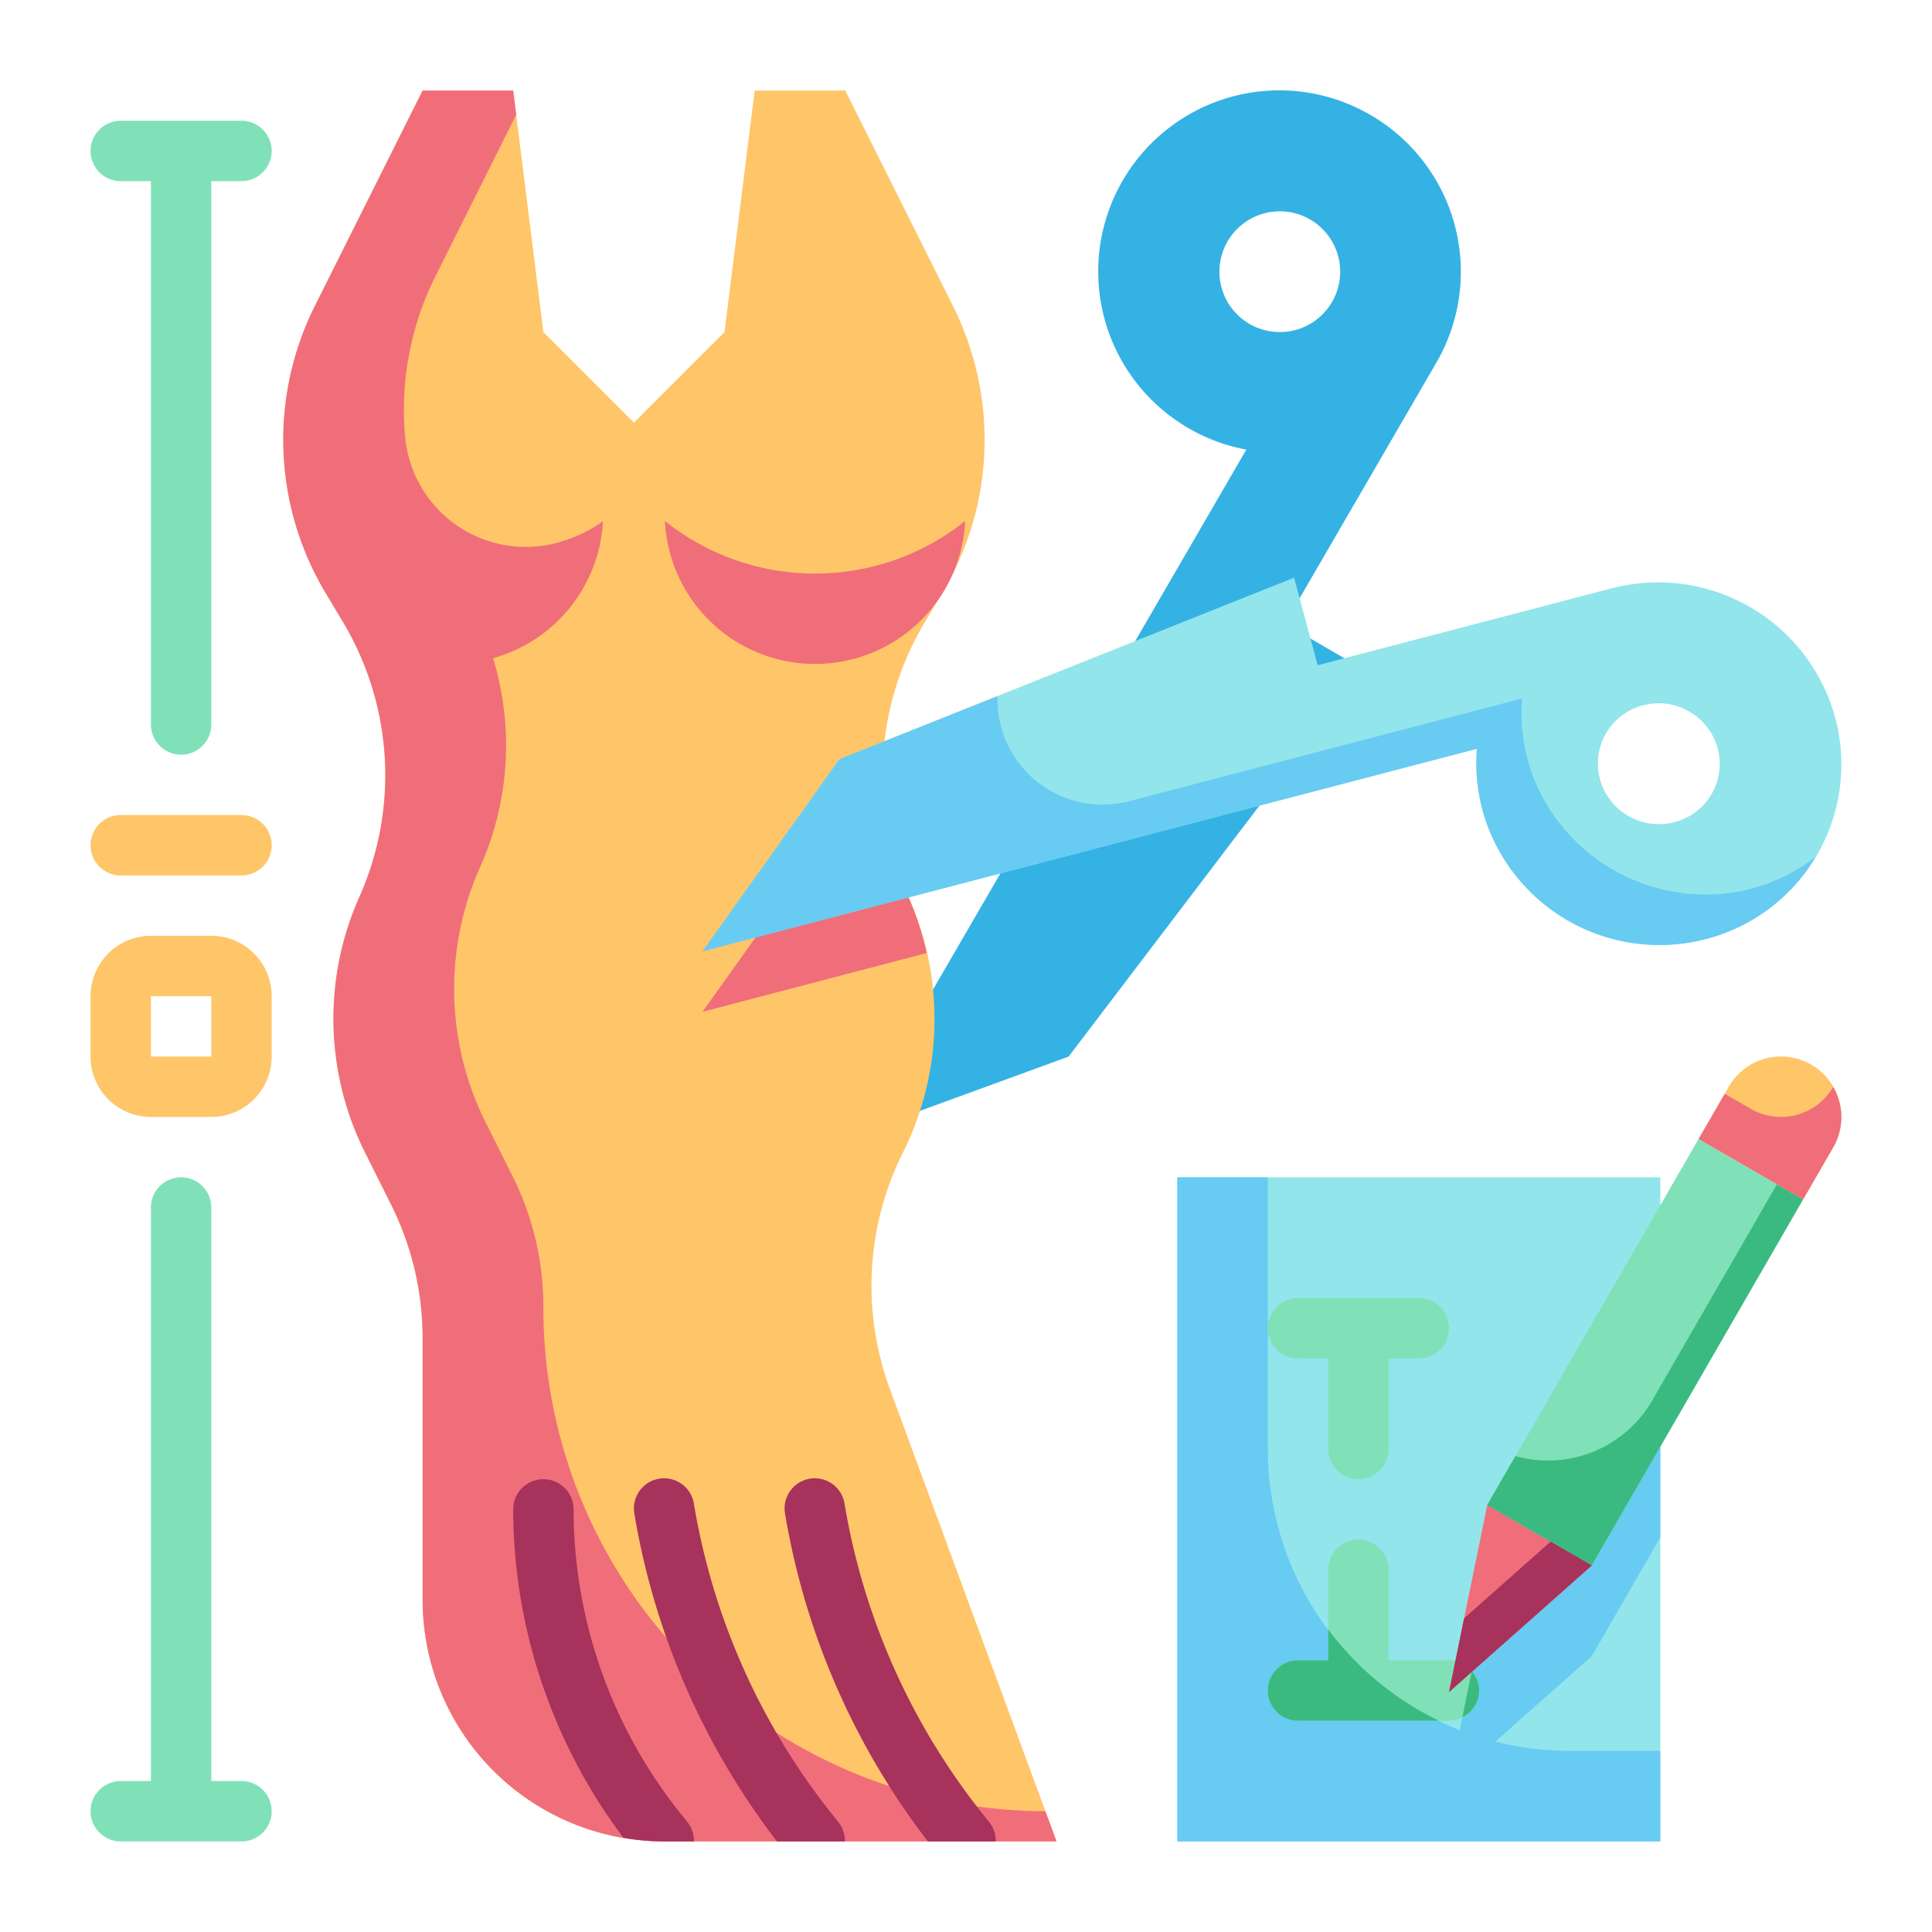 <?xml version="1.0" encoding="UTF-8"?> <svg xmlns="http://www.w3.org/2000/svg" height="512" viewBox="0 0 64 64" width="512"><path d="m45.405 3.812a6 6 0 0 1 2.177 8.2l-5.02 8.649 2.595 1.506-9.757 12.833-7.336 2.68 13.222-22.787a6 6 0 1 1 4.119-11.081zm-4.742 4.188a2 2 0 1 0 2.737-.729 2 2 0 0 0 -2.737.729z" fill="#34b2e4"></path><path d="m29.479 46.014a9.885 9.885 0 0 1 .434-7.84 9.89 9.89 0 0 0 .192-8.438l-.018-.04a9.89 9.89 0 0 1 .557-9.1l.563-.939a9.888 9.888 0 0 0 .366-9.509l-3.573-7.148h-3l-1 8-3 3-3-3-1-8h-3l-3.573 7.145a9.888 9.888 0 0 0 .366 9.509l.563.939a9.89 9.89 0 0 1 .557 9.1l-.018.04a9.89 9.89 0 0 0 .192 8.438l.869 1.738a9.881 9.881 0 0 1 1.044 4.425v8.666a8 8 0 0 0 8 8h13z" fill="#ffc569"></path><path d="m30.087 29.7a9.846 9.846 0 0 1 -.8-3.139l-1.477.589-4.538 6.367 7.428-1.947a9.846 9.846 0 0 0 -.6-1.834z" fill="#f06e7a"></path><path d="m39 39h16v22h-16z" fill="#92e5eb"></path><path d="m55 42.928-5.732 9.929-1.268 6.196 4.732-4.196 2.268-3.929z" fill="#68cbf2"></path><path d="m42 48v-9h-3v22h16v-3h-3a10 10 0 0 1 -10-10z" fill="#68cbf2"></path><path d="m60.793 23.771a5.973 5.973 0 0 1 -4.278 7.334 6.08 6.08 0 0 1 -7.406-4.278 5.965 5.965 0 0 1 -.182-2.024l-25.654 6.71 4.538-6.367 15.057-6.009.782 2.9 9.737-2.547a6.08 6.08 0 0 1 7.406 4.281zm-7.793 2.037a2.025 2.025 0 0 0 2.468 1.426 1.99 1.99 0 0 0 1.432-2.444 2.025 2.025 0 0 0 -2.468-1.426 1.99 1.99 0 0 0 -1.432 2.444z" fill="#92e5eb"></path><ellipse cx="56.447" cy="23.632" fill="none" rx="2" ry="2.017" transform="matrix(.261 -.965 .965 .261 18.898 71.951)"></ellipse><path d="m37.415 26.538 13.008-3.4a5.887 5.887 0 0 0 .61 3.144 6.144 6.144 0 0 0 6.3 3.295 6.052 6.052 0 0 0 2.811-1.187 5.985 5.985 0 0 1 -3.631 2.717 6.08 6.08 0 0 1 -7.406-4.278 5.965 5.965 0 0 1 -.182-2.024l-25.654 6.71 4.538-6.367 5.234-2.088a3.486 3.486 0 0 0 4.372 3.478z" fill="#68cbf2"></path><path d="m27 19a7.961 7.961 0 0 1 -4.974-1.741 4.98 4.98 0 0 0 9.948 0 7.961 7.961 0 0 1 -4.974 1.741z" fill="#f06e7a"></path><path d="m34.631 60a16.665 16.665 0 0 1 -16.631-16.6 9.642 9.642 0 0 0 -.953-4.3l-.958-1.916a9.9 9.9 0 0 1 -.194-8.441l.021-.046a9.886 9.886 0 0 0 .417-6.893 4.984 4.984 0 0 0 3.641-4.538 4.448 4.448 0 0 1 -1.3.647 4.008 4.008 0 0 1 -5.256-3.48 9.885 9.885 0 0 1 1.007-5.281l2.675-5.352-.1-.8h-3l-3.573 7.145a9.888 9.888 0 0 0 .366 9.509l.559.933a9.9 9.9 0 0 1 .561 9.109l-.018.04a9.9 9.9 0 0 0 .2 8.444l.866 1.732a9.881 9.881 0 0 1 1.039 4.422v8.666a8 8 0 0 0 8 8h13z" fill="#f06e7a"></path><path d="m32.781 60.375-.2-.25a22.4 22.4 0 0 1 -4.6-10.289 1 1 0 1 0 -1.972.328 24.417 24.417 0 0 0 4.729 10.836h2.247a.979.979 0 0 0 -.204-.625z" fill="#a7325c"></path><path d="m4 6h1v18a1 1 0 0 0 2 0v-18h1a1 1 0 0 0 0-2h-4a1 1 0 0 0 0 2z" fill="#80e1b8"></path><path d="m8 59h-1v-19a1 1 0 0 0 -2 0v19h-1a1 1 0 0 0 0 2h4a1 1 0 0 0 0-2z" fill="#80e1b8"></path><path d="m8 27h-4a1 1 0 0 0 0 2h4a1 1 0 0 0 0-2z" fill="#ffc569"></path><path d="m7 31h-2a2 2 0 0 0 -2 2v2a2 2 0 0 0 2 2h2a2 2 0 0 0 2-2v-2a2 2 0 0 0 -2-2zm-2 4v-2h2v2z" fill="#ffc569"></path><path d="m27.985 61a.979.979 0 0 0 -.2-.625l-.2-.25a22.4 22.4 0 0 1 -4.595-10.289 1 1 0 1 0 -1.972.328 24.417 24.417 0 0 0 4.72 10.836z" fill="#a7325c"></path><path d="m22.985 61a.98.98 0 0 0 -.2-.625l-.251-.314a16.163 16.163 0 0 1 -3.534-10.061 1 1 0 0 0 -2 0 18.16 18.16 0 0 0 3.651 10.878 8.094 8.094 0 0 0 1.349.122z" fill="#a7325c"></path><path d="m47 43h-4a1 1 0 0 0 0 2h1v3a1 1 0 0 0 2 0v-3h1a1 1 0 0 0 0-2z" fill="#80e1b8"></path><path d="m48 55h-2v-3a1 1 0 0 0 -2 0v3h-1a1 1 0 0 0 0 2h5a1 1 0 0 0 0-2z" fill="#80e1b8"></path><path d="m43 57h4.663a10.029 10.029 0 0 1 -3.663-3.018v1.018h-1a1 1 0 0 0 0 2z" fill="#3aba80"></path><path d="m52.5 37.795h4v14h-4z" fill="#80e1b8" transform="matrix(.866 .5 -.5 .866 29.699 -21.248)"></path><path d="m52.732 51.857-3.464-2-1.268 6.196z" fill="#f06e7a"></path><path d="m59 35a2 2 0 0 1 2 2v2a0 0 0 0 1 0 0h-4a0 0 0 0 1 0 0v-2a2 2 0 0 1 2-2z" fill="#ffc569" transform="matrix(.866 .5 -.5 .866 26.405 -24.543)"></path><path d="m54.732 46.393a3.991 3.991 0 0 1 -4.532 1.841l-.936 1.623 3.464 2 7-12.125-.866-.5z" fill="#3aba80"></path><path d="m48.5 53.609-.5 2.444 4.732-4.196-1.366-.789z" fill="#a7325c"></path><path d="m58 36.732-.866-.5-.866 1.5 3.464 2 1-1.732a1.991 1.991 0 0 0 -.006-1.992 2 2 0 0 1 -2.726.724z" fill="#f06e7a"></path><path d="m49 56a.988.988 0 0 0 -.245-.637l-.312 1.522a.991.991 0 0 0 .557-.885z" fill="#3aba80"></path></svg> 